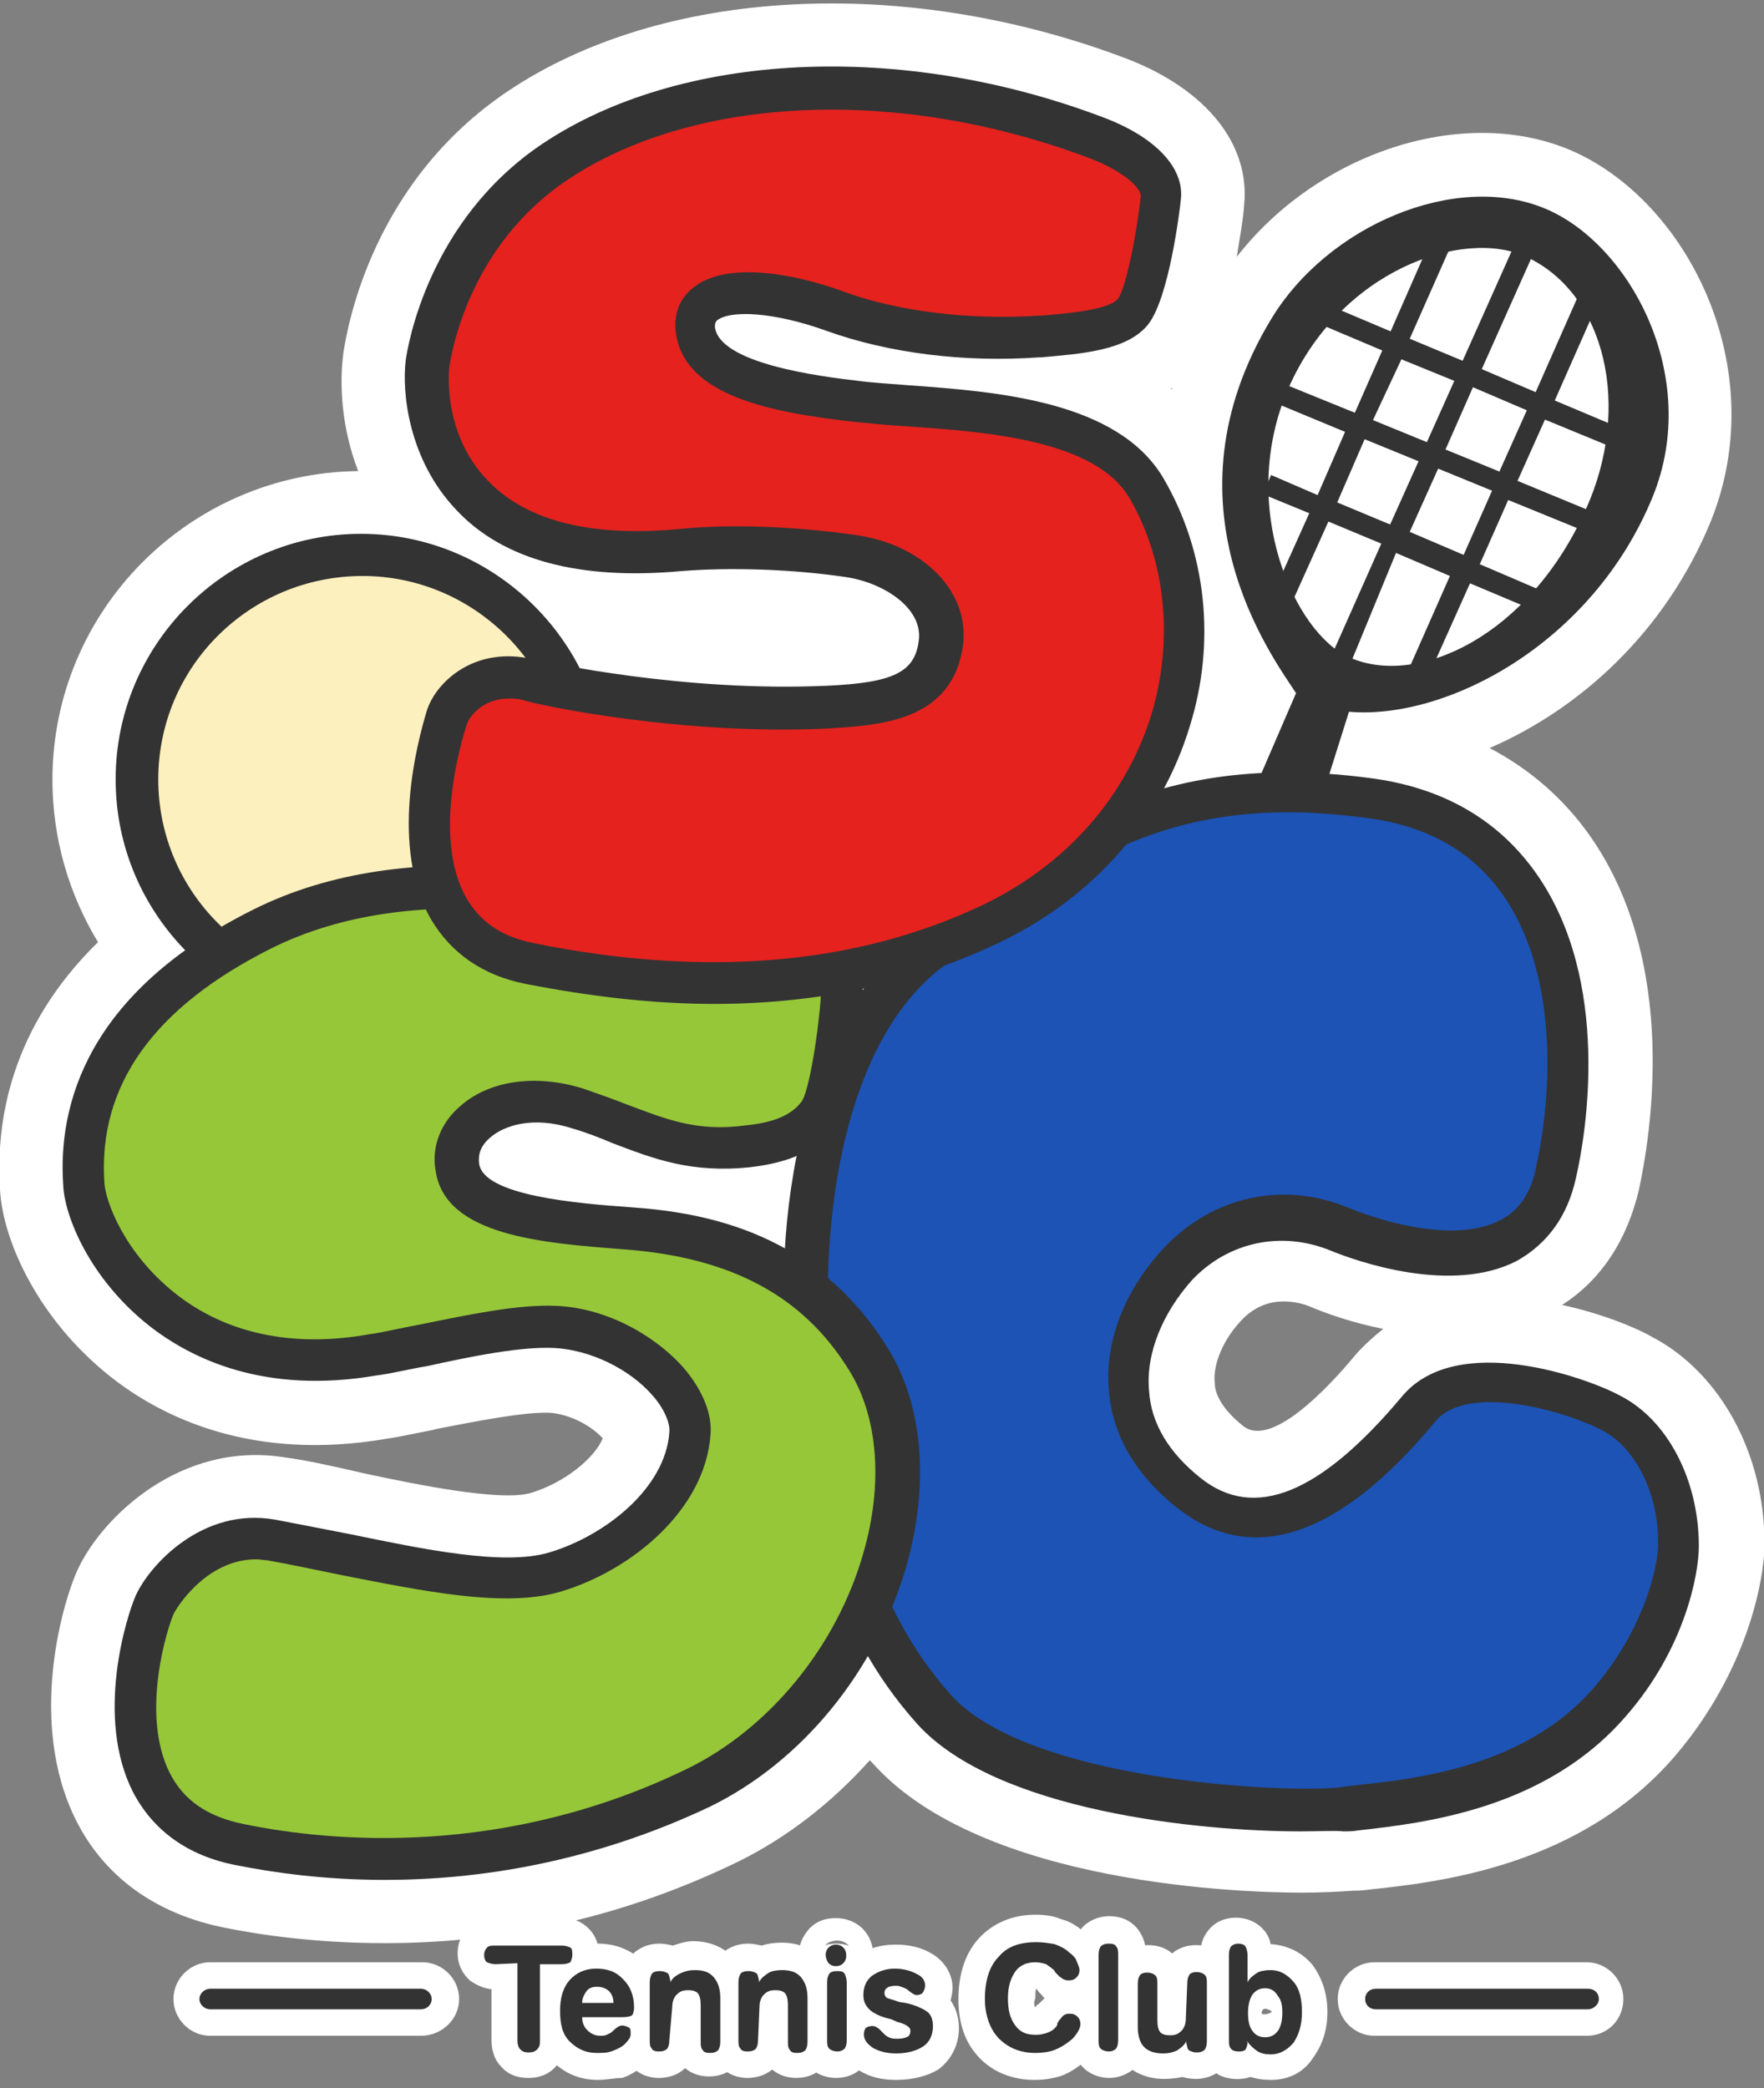<svg xmlns="http://www.w3.org/2000/svg" xml:space="preserve" id="レイヤー_1" x="0" y="0" version="1.1" viewBox="0 0 360 426"><rect x="0" y="0" width="360" height="426" fill="#808080" stroke="none"/><style>.st0{fill:#fff}.st1{fill:#333}</style><path d="M85.9 415.3h-43c-4.1 0-7.5-3.4-7.5-7.5s3.4-7.5 7.5-7.5h43.3c4.1 0 7.5 3.4 7.5 7.5s-3.5 7.5-7.8 7.5m237.9 0h-43.3c-4.1 0-7.5-3.4-7.5-7.5s3.4-7.5 7.5-7.5h43.3c4.1 0 7.5 3.4 7.5 7.5s-3.1 7.5-7.5 7.5m-216 8.6c-3 0-4.7-1.3-5.6-2.4-.9-.9-1.9-2.6-1.9-5.4v-10.3c-1.9-.2-3.4-1.1-4.3-1.7-1.5-1.3-2.6-3.2-2.6-5.6 0-3 1.5-4.7 2.4-5.6s2.6-1.7 5.2-1.7h13.6c2.6 0 4.3 1.1 5.2 1.9 1.5 1.3 2.4 3.2 2.4 5.4 0 2.1-.9 4.1-2.4 5.4-1.1 1.1-2.6 1.7-4.3 1.9v10.3c0 2.8-1.1 4.5-2.2 5.6-1 1.1-2.7 2.2-5.5 2.2" class="st0"/><path d="M122 424.3c-3.9 0-7.1-1.5-9.5-4.1-2.2-2.6-3.4-5.8-3.4-9.9 0-3.9 1.1-7.3 3.4-9.7 2.4-2.6 5.6-4.1 9.5-4.1 3.7 0 6.9 1.3 9.5 3.9 1.7 1.7 3.7 4.7 3.7 9.5 0 1.5-.4 2.8-1.1 4.1v1.3c0 1.3-.2 2.4-.9 3.4-.4.9-1.1 1.5-1.7 2.4-1.3 1.3-2.8 2.2-4.5 2.8-1.5 0-3.3.4-5 .4" class="st0"/><path d="M134.5 423.9c-2.8 0-4.7-1.3-5.6-2.4-.9-.9-1.9-2.6-1.9-5.4v-11.8c0-2.6 1.1-4.5 1.9-5.4 1.3-1.5 3.4-2.4 5.6-2.4 1.1 0 1.9.2 2.8.4 1.3-.4 2.6-.9 4.1-.9 4.1 0 6.5 1.7 8 3 1.9 1.9 2.8 4.7 2.8 8v8.8c0 2.8-1.1 4.5-1.9 5.4-1.3 1.5-3.2 2.4-5.6 2.4s-3.9-.9-4.9-1.7c-1.4 1.4-3.4 2-5.3 2" class="st0"/><path d="M152.6 423.9c-2.8 0-4.7-1.3-5.6-2.4-.9-.9-1.9-2.6-1.9-5.4v-11.8c0-2.6 1.1-4.5 1.9-5.4 1.3-1.5 3.4-2.4 5.6-2.4 1.1 0 1.9.2 2.8.4 1.3-.4 2.6-.6 4.1-.6 4.1 0 6.5 1.7 7.7 3 1.9 1.9 2.8 4.7 2.8 8v8.8c0 2.8-1.1 4.5-1.9 5.4-1.3 1.5-3.2 2.4-5.6 2.4s-3.9-.9-4.9-1.7c-1.4 1.1-3.1 1.7-5 1.7" class="st0"/><path d="M170.6 423.9c-2.2 0-4.3-.9-5.6-2.4-.9-.9-1.9-2.6-1.9-5.4v-11.8c0-2.6 1.1-4.5 1.9-5.4 1.3-1.5 3.4-2.4 5.6-2.4 2.8 0 4.7 1.3 5.6 2.4.9.9 1.9 2.8 1.9 5.4v11.8c0 2.6-1.1 4.3-1.9 5.4-1.3 1.5-3.2 2.4-5.6 2.4" class="st0"/><path d="M170.6 406.3c-1.9 0-3.9-.9-5.4-2.1-1.5-1.5-2.2-3.2-2.2-5.4s.9-3.9 2.2-5.4c1.5-1.5 3.2-2.1 5.4-2.1 1.9 0 3.7.6 5.2 1.9l.2.2c1.5 1.5 2.2 3.4 2.2 5.4 0 2.1-.9 3.9-2.2 5.4-1.5 1.2-3.2 2.1-5.4 2.1m1.8-9.3-3.7 4.1c1.1 1.1 3.2.9 4.3-.2.6-.6.9-1.5.9-2.1 0-.9-.4-1.7-.9-2.1-1.1-1.1-3.2-1.1-4.5 0-.6.6-.9 1.5-.9 2.1 0 .9.4 1.7.9 2.1z" class="st0"/><path d="M182.9 424.3c-3 0-5.4-.6-7.5-1.9-3.9-2.4-4.5-5.6-4.5-7.3 0-1.3.2-2.6.9-3.7-.6-1.3-.9-2.6-.9-4.1 0-3.2 1.3-6 3.7-8 2.2-1.7 4.9-2.6 8.2-2.6 2.8 0 5.2.6 7.1 1.7 2.8 1.5 4.5 4.3 4.5 7.1 0 .9-.2 1.7-.4 2.6.9 1.3 1.7 3.2 1.7 5.6 0 3.4-1.5 6.4-4.1 8.4-2.2 1.4-5.3 2.2-8.7 2.2m28.2 0c-5.8 0-9.5-2.6-11.4-4.7-2.8-3-4.1-6.9-4.1-11.8s1.3-9.2 4.1-12.3c1.9-2.1 5.6-4.9 11.6-4.9 1.7 0 3.7.2 5.2.9 1.7.4 3.2 1.3 4.7 2.6 1.3.9 2.2 1.9 2.8 3.2.9 1.5 1.3 3 1.3 4.5 0 2.2-.9 3.9-2.2 5.4l-.2.2c1.5 1.5 2.4 3.4 2.4 5.4 0 1.5-.4 3-1.3 4.5-.6 1.3-1.5 2.2-2.6 3.2-1.5 1.3-3.2 2.4-4.9 3-1.3.4-3 .8-5.4.8m.2-14.8q.3-.6.6-.6l1.3-1.3c-.2-.2-.4-.2-.4-.4-.4-.4-.9-.9-1.3-1.5-.2.2-.2.9-.2 1.9-.4 1-.2 1.7 0 1.9" class="st0"/><path d="M226.4 423.9c-2.2 0-4.3-.9-5.6-2.4-.9-.9-1.9-2.6-1.9-5.4v-17.4c0-2.1.6-3.9 1.9-5.4s3.4-2.4 5.6-2.4c2.4 0 4.3.9 5.6 2.4.9 1.1 1.9 2.8 1.9 5.4v17.4c0 2.6-1.1 4.3-1.9 5.4-1.5 1.5-3.5 2.4-5.6 2.4" class="st0"/><path d="M237.6 424.1c-4.1 0-6.5-1.7-8-3-1.9-1.9-2.8-4.5-2.8-7.7v-8.8c0-2.1.6-4.1 1.9-5.4 1.3-1.5 3.2-2.4 5.6-2.4 1.9 0 3.7.6 4.9 1.7 1.3-1.1 3-1.7 4.9-1.7 2.2 0 4.1.9 5.4 2.1l.2.2c.9 1.1 1.9 2.8 1.9 5.4v11.8c0 2.6-1.1 4.3-1.9 5.4-1.3 1.5-3.4 2.4-5.6 2.4-1.1 0-2.2-.2-2.8-.4-.9.2-2.4.4-3.7.4" class="st0"/><path d="M259.3 424.3c-1.5 0-2.8-.2-4.1-.6-1.7.6-4.1.6-6-.2-.9-.4-1.7-1.1-2.4-1.7-1.3-1.5-1.9-3.2-1.9-5.4V399c0-2.1.6-3.9 1.7-5.2 1.3-1.7 3.4-2.6 5.6-2.6s4.3.9 5.6 2.4c.6.6 1.3 1.7 1.5 3 3.4.2 6.5 1.7 8.6 4.3 1.9 2.6 3 5.8 3 9.5 0 3.9-1.1 6.9-3 9.5-1.9 2.9-4.9 4.4-8.6 4.4m-1.9-13.5c.6.2 1.3.2 2.2-.4-.4-.4-1.1-.6-1.3-.6s-.4 0-.6.2l-.2.4v.4zM78.5 396.4c-14 0-25.6-1.7-32.9-3.2-13.8-2.8-24.3-10.3-30.1-21.9-9.9-19.8-2.8-44.3.4-51.2 4.9-10.5 20.9-26.2 42.2-22.8 4.5.6 9.3 1.7 14.2 2.8l1.7.4c11.2 2.4 28 5.8 34.2 4.1 7.1-2.1 13.3-7.3 14.8-11.2-2.6-2.8-6.9-4.9-10.8-5.2-5.2-.2-14.8 1.7-22.6 3.2l-1.7.4c-3.2.6-6.2 1.3-9 1.7-27.3 4.7-45.8-4.3-56.4-12.7C8 269.3.6 253.4 0 242.7c-.9-14 2.2-33.1 20-50.5-6-9.9-9.3-21.3-9.3-33.1 0-34.6 28-62.6 62.4-63-3.4-8.8-3.9-17.6-3-24.3.9-5.6 6-34.6 33.4-53.1C135.1-2.6 184.8-5.2 230 12c16.1 6.2 25.2 17.4 23.9 29.9-.2 3-.9 6.7-1.5 10.5 16.4-21.1 45.8-31 67.8-21.9 24.1 10.1 41.5 44.5 29 75.7-9.3 22.8-26.9 38.5-45.2 46.4 8.2 4.3 15.1 10.3 20.4 17.8 18.5 26.2 12.3 61.9 10.1 72.2-2.4 10.3-7.7 18.5-15.7 23.6 7.7 1.7 14.4 4.3 18.3 6.5 14 7.3 23 23.9 23 42.1 0 8.2-3.9 26.4-17.9 43-19.6 23.2-49.1 26.2-63 27.7-1.3.2-2.2.2-3 .2-2.8.2-6.7.4-10.5.4-10.8 0-65.2-1.3-87.6-26.4l-.6-.6c-7.7 8.6-16.8 15.7-26.7 20.6-22.8 11.1-46.9 16.7-72.3 16.7m-26.2-73.8c-7.3 0-12.3 7.3-12.9 8.4-1.7 3.4-5.8 18.9-.9 28.6 1.5 2.8 4.1 6.7 12.1 8.2 6 1.3 15.9 2.8 27.8 2.8 21.3 0 41.7-4.7 60.5-13.8 10.8-5.4 20.4-14.4 26.9-25.8l11.2-19.3 11.2 19.3c2.6 4.5 5.4 8.4 8.6 12 10.3 11.6 42.4 17.6 68.4 17.6 3 0 6-.2 7.7-.2.9 0 1.9-.2 3-.4 12.5-1.3 33.1-3.7 46.3-18.9 9.5-11.2 11.6-23 11.6-26.4 0-9.5-4.5-16.8-9-19.1-7.7-3.9-24.7-7.7-28.8-2.8-27.1 32.2-46.9 27.7-59 18.3-11.8-9.2-14.8-19.8-15.5-26.9-.9-11.2 3.7-22.8 12.3-32.2 11-11.8 27.5-15.5 42.6-9.2 9 3.7 20.9 5.8 27.1 2.6 1.9-1.1 4.1-2.8 5.4-8 1.3-5.6 6.7-33.8-6-51.8-5.6-8-14-12.7-25.4-14.2-2.4-.4-4.9-.6-7.3-.6l-6.2-.4-6 .2c-5.8.2-11.4 1.1-16.6 2.6l-28.6 7.7 14-26.2c1.7-3.2 3.2-6.7 4.1-9.9 4.3-14 2.8-28.8-4.3-40.6-5.8-9.9-27.3-11.6-41.7-12.5-3.9-.2-7.7-.6-11-.9-13.6-1.5-38.5-4.5-40.5-22.1-.6-5.4 1.3-10.1 5.4-13.1 9.7-7.3 27.3-2.1 34.4.4 11 3.9 24.3 5.6 38.1 4.7h.4c3.4-.2 10.3-.6 12.7-1.9 1.3-2.8 2.8-10.5 3.7-17.6-.9-.9-3-2.6-7.3-4.3-37.7-14.4-78.1-12.7-103.1 4.1C99 52.8 95.8 74.3 95.8 75.2c-.4 3.2 0 12.9 6.7 20 6.9 7.3 18.9 10.1 35.5 8.4 11-1.1 25.4-.6 37.2 1.3 16.1 2.4 26.9 14.2 25.2 27.3-2.6 19.1-21.1 20-31.2 20.4-20.4.9-40-1.5-52.7-3.7l-6.5-1.1-3-5.8c-6.5-12.7-19.2-20.4-33.1-20.4-20.7 0-37.2 16.8-37.2 37.2 0 9.7 3.7 18.9 10.5 26l10.5 10.8-12.3 8.8c-14 10.1-20.4 22.4-19.6 36.5.2 1.9 2.8 11.6 12.9 19.6 6.5 5.2 18.1 10.5 36.2 7.5 2.6-.4 5.4-1.1 8.2-1.7l1.5-.2c9.9-2.1 20.9-4.3 29.5-3.9 10.5.6 21.5 6 28.6 14 4.7 5.4 7.1 11.4 6.7 17-1.3 18.1-18.3 31.2-33.8 35.9-12.5 3.9-29.9 0-46.9-3.4l-1.7-.4c-4.7-1.1-9-1.9-13.1-2.6-.3-.1-1-.1-1.6-.1m209.6-57.1c-3.2 0-6.2 1.3-8.6 3.9-3.7 3.9-5.8 9-5.4 12.7 0 1.1.4 4.5 5.8 8.8 5.6 4.5 17-7.3 23-14.6 1.7-1.9 3.7-3.7 5.6-5.2-6.5-1.3-11.8-3.2-15.3-4.7-1.9-.7-3.6-.9-5.1-.9m11.8-133.6 2.6.2c21.5 1.9 42.2-19.6 48.8-35.9 4.9-12.3.9-35.5-15.1-42.1-11.8-4.9-31.6 3.7-40 17.4-16.3 28.2-2.3 51.2 3.7 60.4m-34.8-52.6.2.2c0-.2 0-.2.2-.4-.2 0-.2.2-.4.2m-67 196.9-18.1-10.1c-9.3-5.2-19.4-6.4-26.3-6.9-18.1-1.3-40.5-3-43-19.8-1.1-6.4 1.5-12.7 6.7-17.2 5.6-4.7 16.1-8.6 29.3-4.3 3.2 1.1 6 2.1 8.6 3l.4.2c7.7 3 13.3 5.2 22.2 4.1 2.6-.2 4.5-.6 6-1.3l8.2-3.4-2.4-16.3-2.4-12.5 45.2-9.5-19.6 27.3-7.7 11-3.4 17.8c-1.1 5.6-1.7 11.4-2.2 17.4z" class="st0"/><path d="M85.9 409.9h-43c-1.1 0-2.2-.9-2.2-2.1s1.1-2.1 2.2-2.1h43c1.1 0 2.2.9 2.2 2.1s-1 2.1-2.2 2.1m238.2 0h-43.3c-1.3 0-2.2-.9-2.2-2.1s.9-2.1 2.2-2.1h43.3c1.3 0 2.2.9 2.2 2.1s-1.2 2.1-2.2 2.1m-223-9.2c-.6 0-1.3-.2-1.7-.4s-.6-.9-.6-1.5q0-.9.6-1.5c.4-.4.9-.4 1.7-.4h13.6c.6 0 1.3.2 1.7.4s.4.9.4 1.5-.2 1.1-.4 1.5c-.4.2-.9.4-1.7.4h-4.5v15.7c0 .9-.2 1.3-.6 1.7s-.9.6-1.7.6c-.9 0-1.3-.2-1.7-.6s-.6-1.1-.6-1.7v-15.9zm17.7 10.7c0 1.3.4 2.1 1.1 2.8.6.6 1.5 1.1 2.6 1.1.4 0 .9 0 1.3-.2s.9-.4 1.1-.6l.2-.2c.6-.6 1.3-1.1 1.9-1.1.4 0 .9.2 1.3.4s.4.6.4 1.1 0 .6-.2 1.1c-.2.2-.4.6-.9 1.1-.6.6-1.5 1.1-2.6 1.5s-1.9.4-3.2.4c-2.4 0-4.1-.9-5.6-2.4s-1.9-3.7-1.9-6.2c0-2.6.6-4.7 1.9-6.2s3.2-2.4 5.4-2.4c2.4 0 4.1.6 5.6 2.2 1.5 1.5 2.2 3.4 2.2 5.8 0 .6-.2 1.3-.4 1.5s-.9.4-1.9.4h-8.3zm6.4-2.8c0-1.1-.4-1.9-.9-2.4-.4-.4-1.3-.9-2.4-.9-.9 0-1.7.2-2.2.9-.4.6-.9 1.3-.9 2.4zm11.4 7.6c0 .9-.2 1.3-.4 1.7-.4.4-.9.6-1.7.6-.9 0-1.3-.2-1.5-.6-.4-.4-.4-1.1-.4-1.7v-11.8c0-.9.2-1.3.4-1.7s.9-.6 1.7-.6c.6 0 1.1.2 1.5.4s.4.9.6 1.5v.4c.4-.9 1.3-1.5 2.2-1.9s1.7-.6 2.8-.6c1.7 0 3 .4 3.9 1.5s1.3 2.4 1.3 4.3v8.8c0 .9-.2 1.3-.4 1.7-.4.4-.9.6-1.7.6-.9 0-1.3-.2-1.5-.6-.4-.4-.4-1.1-.4-1.7V409q0-1.65-.6-2.4c-.4-.4-1.1-.6-1.9-.6-1.1 0-1.7.2-2.4.9-.6.6-.9 1.5-.9 2.4zm18.1 0c0 .9-.2 1.3-.4 1.7-.4.4-.9.6-1.7.6-.9 0-1.3-.2-1.5-.6-.4-.4-.4-1.1-.4-1.7v-11.8c0-.9.2-1.3.4-1.7s.9-.6 1.7-.6c.6 0 1.1.2 1.5.4s.4.9.6 1.5v.4c.4-.9 1.3-1.5 1.9-1.9s1.7-.6 2.8-.6c1.7 0 3 .4 3.9 1.5s1.3 2.4 1.3 4.3v8.8c0 .9-.2 1.3-.4 1.7-.4.4-.9.6-1.7.6-.9 0-1.3-.2-1.5-.6-.4-.4-.4-1.1-.4-1.7V409q0-1.65-.6-2.4c-.4-.4-1.1-.6-1.9-.6-1.1 0-1.7.2-2.4.9-.6.6-.9 1.5-.9 2.4zm13.8-17.4q0-.9.6-1.5t1.5-.6 1.5.6c.4.4.6.9.6 1.7q0 .9-.6 1.5t-1.5.6-1.5-.6c-.4-.5-.6-1.3-.6-1.7m4.3 17.4c0 .9-.2 1.3-.4 1.7q-.6.6-1.5.6c-.6 0-1.3-.2-1.7-.6s-.4-1.1-.4-1.7v-11.8c0-.9.2-1.3.4-1.7s.9-.6 1.7-.6c.9 0 1.3.2 1.5.6s.4 1.1.4 1.7zm9-4.3c-1.9-.4-3.4-1.1-4.3-1.9-.9-.9-1.3-1.7-1.3-3 0-1.7.6-3 1.7-3.9 1.3-.9 2.8-1.5 4.7-1.5 1.7 0 3.2.4 4.5 1.1 1.3.6 1.7 1.5 1.7 2.4 0 .4-.2.9-.4 1.3s-.9.6-1.3.6-1.1-.4-1.9-1.1c-.2-.2-.2-.2-.4-.2-.2-.2-.4-.2-.9-.4-.4-.2-.9-.2-1.1-.2-.9 0-1.5.2-1.7.4-.4.2-.6.6-.6 1.1s.2.6.4.9c.2.2 1.3.4 2.6.9l1.3.2c1.9.4 3.4 1.1 4.3 1.7s1.3 1.7 1.3 3c0 1.7-.6 3.2-1.9 4.1s-3.2 1.5-5.6 1.5c-1.9 0-3.4-.4-4.7-1.1-1.3-.9-1.9-1.7-1.9-2.8 0-.6.2-1.1.4-1.3s.9-.4 1.3-.4c.6 0 1.3.4 1.9 1.1l.4.4c.4.4.6.6 1.3.9.4.2 1.1.2 1.7.2.9 0 1.5-.2 1.9-.4s.6-.6.6-1.3c0-.6-.9-1.3-2.6-1.7zm19.2-4.1c0-3.7.9-6.7 2.8-8.6 1.7-2.1 4.3-3 7.7-3 1.3 0 2.6.2 3.7.4 1.1.4 2.2.9 3 1.7.6.4 1.3 1.1 1.5 1.7s.6 1.3.6 1.9q0 .9-.6 1.5t-1.5.6c-.4 0-.6 0-1.1-.2-.4-.2-.6-.4-.9-.6l-.6-.6c-.2-.2-.4-.4-.4-.6-.4-.4-1.1-.9-1.7-1.3-.6-.2-1.5-.4-2.2-.4-1.7 0-3.2.6-4.1 1.9s-1.5 3-1.5 5.4.4 4.1 1.5 5.6 2.4 1.9 4.3 1.9c.9 0 1.5-.2 2.2-.4.6-.2 1.3-.6 1.7-1.1.2-.2.4-.4.4-.9.2-.2.2-.4.4-.6.4-.4.6-.9 1.1-1.1.4-.2.6-.2 1.1-.2q.9 0 1.5.6t.6 1.5c0 .4-.2 1.1-.6 1.7s-.9 1.3-1.5 1.7c-1.1.9-2.2 1.5-3.2 1.9q-1.65.6-3.9.6c-3.2 0-5.6-1.1-7.5-3-1.7-1.8-2.8-4.6-2.8-8m23.2-9c0-.9.2-1.3.4-1.7.4-.4.9-.6 1.7-.6.9 0 1.3.2 1.5.6.4.4.4 1.1.4 1.7v17.4c0 .9-.2 1.3-.4 1.7q-.6.6-1.5.6c-.6 0-1.3-.2-1.7-.6s-.4-1.1-.4-1.7zm18.1 5.8c0-.9.2-1.3.4-1.7s.9-.6 1.5-.6 1.3.2 1.7.6.4 1.1.4 1.7v11.8c0 .9-.2 1.3-.4 1.7-.4.4-.9.6-1.7.6-.6 0-1.1-.2-1.5-.4s-.4-.9-.6-1.5v-.4c-.4.9-1.3 1.5-1.9 1.9-.9.4-1.7.6-2.8.6-1.7 0-3-.4-3.9-1.3s-1.3-2.4-1.3-4.1v-8.8c0-.9.2-1.3.4-1.7s.9-.6 1.5-.6 1.3.2 1.7.6.4 1.1.4 1.7v7.5q0 1.65.6 2.4c.4.4 1.1.6 1.9.6 1.1 0 1.7-.2 2.4-.9.6-.6.9-1.5.9-2.4zm12.3 12c0 .6-.2 1.1-.4 1.5-.4.4-.9.4-1.5.4s-1.3-.2-1.5-.6c-.4-.4-.4-1.1-.4-1.7v-17.4c0-.9.2-1.3.4-1.7q.6-.6 1.5-.6c.6 0 1.3.2 1.5.6s.4 1.1.4 1.7v5.6c.4-.9 1.3-1.5 1.9-1.9s1.7-.6 2.8-.6c1.9 0 3.4.9 4.7 2.4s1.7 3.7 1.7 6.2c0 2.6-.6 4.5-1.7 6.2-1.3 1.5-2.8 2.4-4.7 2.4-1.1 0-1.9-.2-2.6-.6-.6-.4-1.5-1.1-2.2-2.1v.2zm3.6-11c-1.1 0-1.9.4-2.6 1.3-.6.9-.9 2.2-.9 3.7s.2 2.8.9 3.7c.6.9 1.5 1.3 2.6 1.3s1.9-.4 2.6-1.3c.6-.9.9-2.1.9-3.7 0-1.5-.2-2.6-.9-3.4-.6-1.1-1.5-1.6-2.6-1.6" class="st1"/><path d="M323.6 104c-11.6 25.8-34.4 36.3-48.2 30.1-11-4.7-23-30.5-12.5-54.8 10.5-24.1 35.7-32.9 48.6-26.9 16.2 7.5 21.6 30.7 12.1 51.6" class="st0"/><path d="m274.6 137.8-3.9-1.7 11.2-25.2-10.8-4.5-9.5 21.1-3.9-1.7 9.5-21.1-9.5-3.9 1.7-3.9 9.5 4.1 5.6-12.9-13.5-5.6 1.7-3.9 13.8 5.6 5.6-12.7-12.3-5.2 1.7-3.9 12.3 5.2 10.1-23 3.9 1.7-10.1 22.8 10.8 4.5L308.6 51l3.9 1.7-10.1 22.6 11 4.7 11.4-25.8 3.9 1.7-11.4 25.8 13.3 5.6-1.7 3.9-13.6-5.6-5.6 12.5 17.2 7.1-1.7 3.9-17.4-7.1-5.8 13.1 16.1 6.9-1.7 3.9L300 119l-8.2 18.3-3.9-1.7 8-18.1-11-4.7zm13.1-29.3 11 4.7 5.8-13.1-11-4.5zm-14.8-6 10.8 4.5 5.8-12.9-11-4.5zM295 91.7l11 4.5 5.6-12.5-11-4.7zm-14.8-6 11 4.5 5.6-12.5-10.8-4.4z" class="st1"/><path d="M315.2 42.5c-18.1-7.5-44.3 3.4-55.9 22.8-22.6 37.6 0 68.2 5.2 76.1l-23.7 54.8 16.6 5.8 17.9-56.8c19.8 1.7 49.7-13.8 62-43.9 10-24.6-4.8-51.7-22.1-58.8m8.4 61.5c-11.6 25.8-34.4 36.3-48.2 30.1-11-4.7-23-30.5-12.5-54.8 10.5-24.1 35.7-32.9 48.6-26.9 16.2 7.5 21.6 30.7 12.1 51.6" class="st1"/><path d="M74 204.8c25.3 0 45.8-20.5 45.8-45.8S99.3 113.2 74 113.2 28.2 133.7 28.2 159s20.5 45.8 45.8 45.8" style="fill:#fcf0be"/><path d="M74 209.1c-27.8 0-50.4-22.4-50.4-50.1s22.6-50.1 50.1-50.1 50.1 22.6 50.1 50.1c.1 27.6-22.2 50.1-49.8 50.1m0-91.6c-23 0-41.7 18.5-41.7 41.5S51 200.5 74 200.5s41.5-18.7 41.5-41.5c.1-22.8-18.7-41.5-41.5-41.5" class="st1"/><path d="M273.3 250.4c10.5 4.3 38.9 12.5 44.1-11.4s5.6-70.5-38.7-76.5c-44.1-5.8-65 12.3-89.7 31.6-24.7 19.6-26.9 66.6-23.2 89.2s7.1 45.4 24.7 65.1 71.9 21.5 83.5 20.2c11.4-1.3 38.5-2.6 55.1-22.1 10.5-12.3 13.8-25.8 13.8-31.8 0-12.7-6.2-23-13.8-26.9-7.5-3.9-30.6-11.2-39.4-.9-7.5 9-27.8 32.2-46.9 17.2-19.2-15.3-12.7-35.3-2.4-46.7 8.8-9.1 21.5-11.5 32.9-7" style="fill:#1c53b5"/><path d="M265.3 373.6c-20.4 0-62-4.1-78.1-21.9-18.1-20.2-21.9-43.6-25.6-66.4l-.2-.9c-4.1-25.4-1.1-73.1 25-93.3l2.8-2.1c23.7-18.7 45.8-36.1 90.2-30.3 15.1 1.9 26.5 8.6 34.2 19.6 15.3 21.9 10.1 53.1 8 62.1-1.7 7.7-5.8 13.3-12 16.8-13.3 6.9-32.5.2-38.1-2.1-10.1-4.1-20.9-1.7-28.2 6-6 6.7-9.5 15-8.8 22.6.4 6.7 4.1 12.7 10.5 17.8 11 8.8 24.5 3.2 41.1-16.6 11.2-13.5 38.1-3.7 44.5-.2 9.7 4.9 16.1 17.2 16.1 30.7 0 6-3 21.1-14.8 34.6-16.4 19.1-41.3 21.9-54.7 23.4-1.1.2-2.2.2-3 .2-1.8-.2-4.8 0-8.9 0M263 165.7c-30.8 0-48.4 14-68.2 29.7l-2.8 2.1c-23.9 18.7-25 65.6-21.7 85.4l.2.9c3.7 22.4 7.1 43.4 23.5 61.9 15.7 17.6 68 20.2 79.6 18.9.9-.2 1.9-.2 3-.4 12.3-1.3 35.1-3.7 49.1-20.4 9.3-11 12.7-23.4 12.7-29 0-11.8-5.8-20.2-11.4-23-7.3-3.9-27.5-9.7-34-1.9-19.8 23.9-37.7 29.7-52.9 17.6-8.4-6.7-13.1-14.8-13.8-23.9-.9-9.9 3.2-20.4 11.2-29 9.9-10.5 24.3-13.8 37.7-8.2 9.7 3.9 22.8 6.7 30.8 2.6 3.9-1.9 6.5-5.6 7.5-11 3.7-16.8 3.9-40.2-6.7-55.3-6.2-9-15.7-14.4-28.4-15.9-5.5-.7-10.7-1.1-15.4-1.1" class="st1"/><path d="M156.7 190.6c-26.9-6-69.3-18.1-102.9-1.1-37.9 18.9-37 43.9-36.4 51.8.6 10.5 17.4 42.1 59 35 11.2-1.9 27.1-6.2 37.4-5.6 14.4.9 28 12.7 27.3 21.7-.9 13.8-15.3 24.5-27.5 28.2-14 4.3-39.8-3.7-57.9-6.7-13.1-2.2-21.9 9.2-23.9 13.1-2.8 6-13.1 42.8 17.4 49 20.2 4.1 56.2 6.5 93.6-11.8 33.6-16.3 50.6-61.7 34.4-87.5-12.5-19.8-31.4-25.2-48.8-26.4-17.4-1.3-33.6-3-35.1-12.5s10.5-16.6 24.7-12c12 3.9 20 9.5 34.6 7.7 6.7-.6 11.4-2.6 14.6-6.7 2.8-3.7 4.3-18.5 4.7-23.4.2-4.8-8.1-11.3-15.2-12.8" style="fill:#96c739"/><path d="M78.5 383.5c-12.3 0-22.8-1.5-30.3-3-9.9-1.9-17-7.1-21.1-15-7.7-15.3-1.3-35.7.6-40 2.8-6.2 13.6-18.1 28.4-15.5 4.7.9 9.9 1.9 15.5 3 14.6 3 31.2 6.5 40.5 3.7 11.4-3.4 23.7-13.1 24.5-24.5.2-1.9-1.1-4.9-3.4-7.5-4.7-5.4-12.5-9.2-19.8-9.7-6.9-.4-17.2 1.7-26.3 3.7-3.7.6-7.1 1.5-10.3 1.9-22.8 3.9-37.7-3.4-46.3-10.1-12.3-9.7-17.4-22.6-17.6-28.8-1.1-16.1 4.7-39.1 38.7-56.1 32.5-16.3 72.7-6.9 99.4-.6 2.2.4 4.3 1.1 6.5 1.5 8.2 1.9 19.2 9.5 18.7 17.4-.2 2.1-1.5 20.2-5.6 25.8-4.7 6.2-11.8 7.7-17.4 8.4-12.1 1.3-19.8-1.7-28.2-4.9-2.6-1.1-5.4-2.2-8.2-3-8-2.6-14-.6-16.8 1.9-1.3 1.1-2.6 2.8-2.2 5.4 1.1 6.4 19.8 8 31.2 8.8 15.5 1.1 37.7 5.4 52.1 28.6 7.3 11.6 8.6 27.9 3.9 44.5-6.2 21.5-21.3 40-40.2 49.2-24.1 11.4-47.3 14.9-66.3 14.9m-26.2-65.4c-9.5 0-15.5 8.6-16.8 11-1.3 2.8-6.9 20.4-.9 32.5 2.8 5.6 7.7 9 15.1 10.5 17.9 3.7 53.4 6.9 90.8-11.4 16.6-8.2 30.3-24.9 35.7-43.9 4.1-14.2 3-27.9-3-37.4-9.3-15-23.9-22.8-45.4-24.5-17.2-1.3-37-2.8-38.9-16.1-.9-4.9 1.1-9.9 5.2-13.3 6-5.2 15.5-6.4 25-3.4 3.2 1.1 6 2.1 8.8 3.2 8 3 14.2 5.6 24.1 4.3 6-.6 9.5-2.1 11.6-4.9 1.3-1.7 3.2-12 3.9-21.1.2-1.7-5.6-7.1-12.1-8.6-1.9-.4-4.1-.9-6.5-1.5-26.9-6.2-63.9-14.8-93.6 0-23.9 12-35.3 27.9-34 47.7.2 3.9 4.1 14.4 14.4 22.6s23.9 11.2 39.6 8.4c3-.4 6.5-1.3 9.9-1.9 9.5-1.9 20.4-4.3 28.4-3.9 9.5.4 19.4 5.4 25.8 12.5 3.9 4.5 6 9.5 5.6 13.8-1.1 15.3-16.1 27.7-30.6 32-11.4 3.4-28.4-.2-44.8-3.4-5.4-1.1-10.5-2.2-15.1-3-.5 0-1.3-.2-2.2-.2" class="st1"/><path d="M224 28.1c-40-15.3-83.7-13.5-110.8 4.7-19.2 12.9-25 33.1-26 41.1-1.1 8 1.1 43 51.6 38.1 11.2-1.1 25-.4 35.1 1.3 10.5 1.7 19.2 8.8 18.1 17.6-1.5 10.5-10.1 12.5-23 12.9-25.8 1.3-51.2-3.2-60.9-5.4s-15.5 3.7-16.8 7.7c-1.3 4.1-13.8 43.9 16.8 50.1 17.9 3.7 57 9.7 94.7-8.4 37-17.8 48.4-59.6 31.2-88.6-9.9-17-41.7-15.7-59-17.6-17.2-1.9-31.8-5.2-32.9-14.6-1.1-9.5 14.4-8.6 28.4-3.7 11.8 4.3 26.9 6.2 41.5 5.2 6.7-.4 15.9-1.1 19.2-5.2 3-3.7 5.2-18.3 5.6-23.2.5-4.9-5.9-9.4-12.8-12" style="fill:#e5221e"/><path d="M145.7 204.8c-12.3 0-25.2-1.5-38.5-4.1-8.6-1.7-15.1-6.2-19.2-13.1-8.6-14.8-2.8-36.3-.9-42.6 1.9-6 9.9-13.3 21.7-10.5 3 .6 30.6 6.7 59.8 5.4 13.8-.6 18.1-2.8 18.9-9.2.9-6.4-6.7-11.6-14.4-12.9-11-1.7-24.1-2.1-34-1.3-20.7 1.9-36.4-2.2-46-12.5C83.3 93.7 82 79.9 82.8 73.5c.4-2.8 4.5-28.4 27.8-44.1C138.8 10.5 184 8.3 225.3 24c10.3 3.9 16.4 10.1 15.7 16.6-.2 2.1-2.4 20.2-6.7 25.6s-14 6-21.9 6.7h-.4c-15.3 1.1-30.8-.9-43.3-5.4-10.8-3.9-19.8-4.3-22.4-2.1-.2.2-.4.4-.4 1.3.9 7.5 21.5 10.1 29.3 11 3 .4 6.7.6 10.3.9 18.1 1.3 42.6 3.2 51.9 18.9 8.8 15 10.8 33.5 5.4 50.7-5.8 19.1-19.6 34.8-38.5 43.9-17.3 8.4-37.1 12.7-58.6 12.7m-41.8-62.3c-5.6 0-8.2 3.9-8.6 5.2-1.3 3.9-7.1 23.6 0 35.7 2.8 4.7 7.1 7.7 13.6 9 35.1 7.1 66.1 4.5 92.1-8 16.8-8.2 28.8-21.9 34-38.7 4.5-15 3-31.2-4.5-44.1-6.9-11.8-29-13.5-45-14.6-3.9-.2-7.5-.6-10.8-.9-17-1.9-35.3-5.2-36.8-18.5-.4-3.7.9-6.9 3.7-9 6.5-5.2 20-3 30.6.9 11.2 4.1 25.8 5.8 39.8 4.9h.4c4.7-.4 13.8-1.1 15.7-3.4 1.5-1.7 3.7-12 4.7-20.9.2-1.5-3-4.9-10.1-7.7-38.9-14.8-80.9-13.1-106.9 4.3-20.3 13.6-23.7 35.7-24.1 38.1 0 .2-1.7 13.5 8 23.4 8 8.2 21.1 11.4 39.2 9.7 10.8-1.1 24.5-.4 36.1 1.3 13.8 2.1 23 11.8 21.5 22.6-2.2 15.5-17.2 16.1-27.1 16.8-30.1 1.5-59-4.7-62-5.6-1.5-.5-2.6-.5-3.5-.5" class="st1"/></svg>